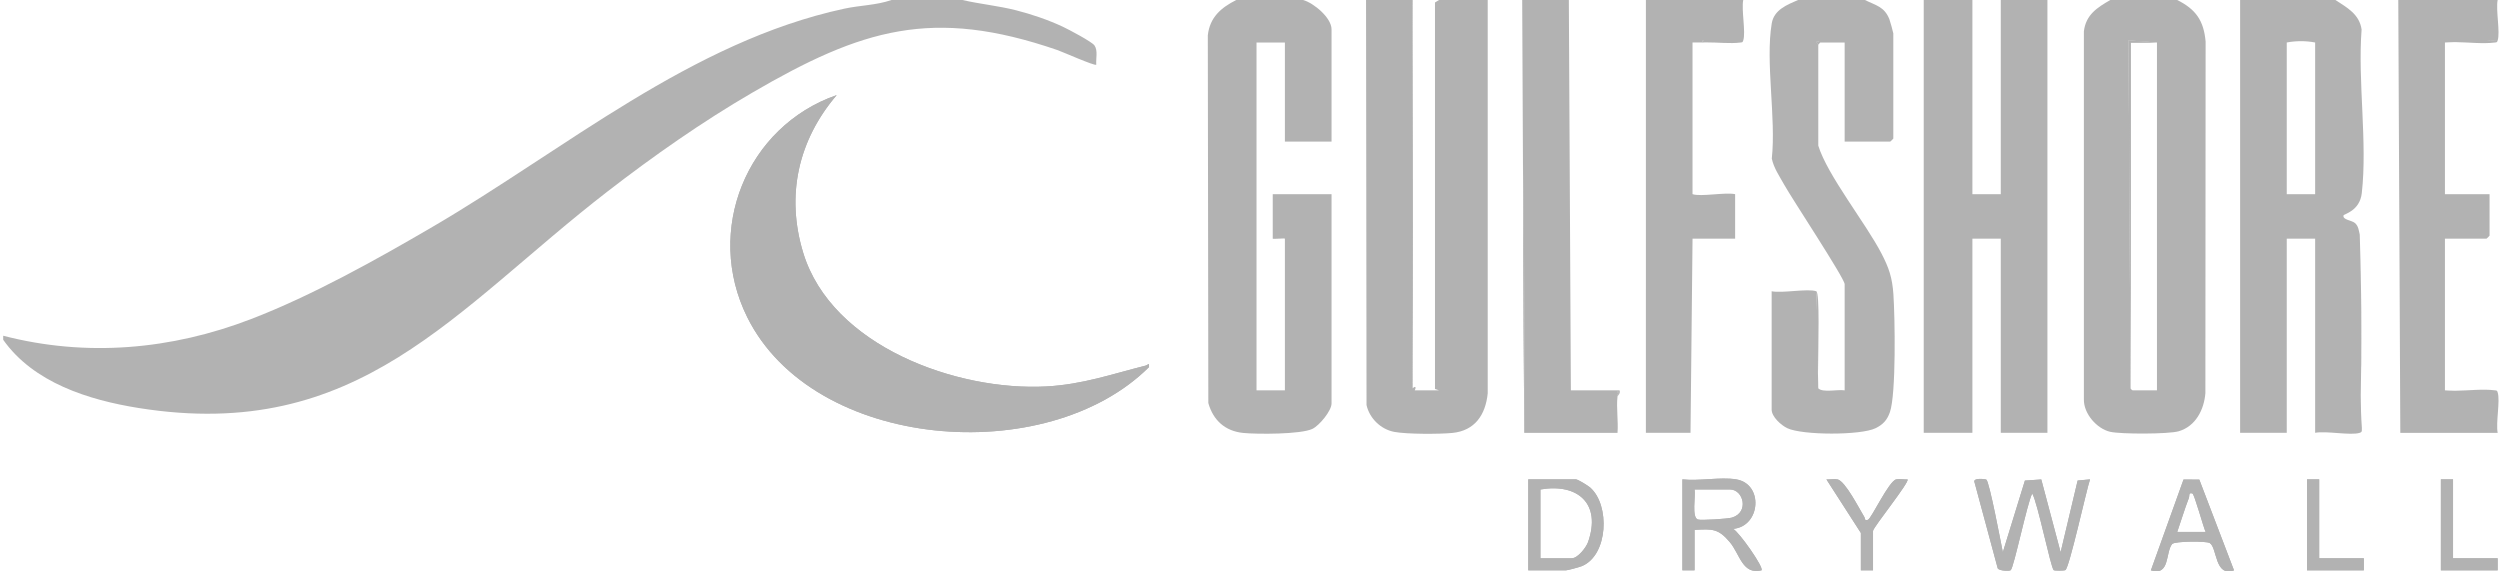 <svg width="175" height="40" viewBox="0 0 175 40" fill="none" xmlns="http://www.w3.org/2000/svg">
<path d="M80.187 25.594C77.813 26.192 75.793 26.908 73.269 27.049C66.994 27.397 58.225 24.242 56.227 17.7C55.001 13.685 55.875 9.809 58.57 6.656C52.246 8.854 49.307 16.136 52.297 22.184C56.922 31.537 73.259 32.83 80.431 25.696C80.458 25.325 80.374 25.547 80.187 25.594ZM111.307 34.123C111.158 33.992 110.448 33.554 110.314 33.554H106.978V39.925H109.605C109.73 39.925 110.551 39.702 110.728 39.629C112.575 38.871 112.72 35.353 111.307 34.123ZM111.165 37.942C111.026 38.337 110.436 39.077 110.031 39.077H107.831V34.263C110.471 33.81 112.1 35.282 111.165 37.942ZM106.65 11.446C106.644 15.157 106.647 18.869 106.659 22.584V22.714L106.694 30.298V23.173C106.69 19.257 106.674 15.347 106.65 11.446ZM113.183 27.416C113.224 27.438 113.255 27.468 113.267 27.513L113.284 27.416H113.183ZM121.318 37.022C123.25 36.846 123.47 33.874 121.53 33.554C120.439 33.375 118.911 33.688 117.768 33.554V39.925H118.62V37.093C119.873 37.018 120.289 37.001 121.092 37.956C121.795 38.793 121.964 40.25 123.303 39.925C123.506 39.745 121.712 37.206 121.318 37.022ZM118.852 36.366C118.401 36.215 118.707 34.712 118.62 34.263H121.104C122.034 34.263 122.463 35.866 121.236 36.232C120.944 36.321 119.07 36.438 118.852 36.366ZM127.258 26.222V26.227C127.258 26.227 127.26 26.224 127.26 26.222H127.258ZM127.258 26.227V26.233H127.26C127.26 26.233 127.258 26.23 127.258 26.227ZM127.137 20.388C127.146 20.835 127.155 21.285 127.164 21.732C127.174 21.108 127.172 20.615 127.137 20.388ZM127.28 3.116C127.304 3.073 127.378 2.999 127.422 2.975C127.163 2.836 127.084 2.91 127.28 3.116ZM133.525 33.556C133.274 33.576 132.984 33.509 132.744 33.554C132.224 33.651 130.996 36.309 130.756 36.387C130.498 36.47 130.566 36.294 130.51 36.204C130.167 35.648 129.168 33.668 128.625 33.557C128.386 33.509 128.097 33.574 127.848 33.556L130.26 37.306V39.925H131.111V37.164C131.111 36.923 133.71 33.713 133.525 33.556ZM145.434 33.637L144.243 38.653L142.89 33.561L141.743 33.639L140.199 38.651C140.069 38.028 139.262 33.713 139.043 33.573C138.98 33.533 138.072 33.422 138.215 33.759L139.841 39.786C139.963 39.966 140.657 39.99 140.751 39.911C140.976 39.718 141.911 35.181 142.256 34.544C142.632 35.168 143.547 39.73 143.76 39.911C143.816 39.956 144.491 39.959 144.579 39.905C144.859 39.732 146.045 34.312 146.302 33.556L145.434 33.637ZM153.952 33.571L152.846 33.568L150.562 39.925C151.913 40.344 151.576 38.651 152.049 38.082C152.22 37.879 154.439 37.866 154.68 38.011C155.213 38.332 155.016 40.418 156.381 39.925L153.952 33.571ZM152.406 37.236C152.679 36.45 152.922 35.633 153.221 34.857C153.281 34.705 153.176 34.455 153.47 34.544C153.606 34.587 154.234 36.899 154.393 37.236H152.406ZM165.251 27.594C165.245 27.918 165.238 28.241 165.231 28.564C165.238 28.262 165.245 27.961 165.252 27.658C165.251 27.637 165.251 27.615 165.251 27.594ZM165.231 18.179C165.291 20.682 165.306 23.183 165.279 25.685C165.281 25.636 165.282 25.588 165.284 25.54C165.308 23.087 165.291 20.634 165.231 18.179ZM162.344 39.077V33.554H161.492V39.925H165.467V39.077H162.344ZM174.205 2.86C174.421 2.86 174.632 2.853 174.835 2.833C174.625 2.843 174.415 2.851 174.205 2.86ZM171.713 39.077V33.554H170.862V39.925H174.835V39.077H171.713Z" fill="#B2B2B2"/>
<path d="M76.74 4.53C76.641 4.637 74.371 3.625 74.011 3.502C65.265 0.494 60.319 2.027 52.654 6.49C49.153 8.527 45.743 10.917 42.541 13.392C31.787 21.703 25.114 31.022 9.703 28.56C6.199 28 2.349 26.791 0.224 23.786V23.502C6.056 25.012 11.993 24.482 17.578 22.334C21.839 20.694 26.327 18.187 30.273 15.882C39.535 10.472 48.378 2.918 59.106 0.606C60.197 0.37 61.343 0.37 62.403 0.001H67.372C68.615 0.287 69.882 0.404 71.124 0.72C72.195 0.99 73.379 1.395 74.379 1.862C74.781 2.05 76.418 2.912 76.61 3.176C76.868 3.536 76.702 4.101 76.74 4.53Z" fill="#B2B2B2"/>
<path d="M143.32 0.001V30.297H140.055V16.706H138.068V30.297H134.661V0.001H138.068V13.593L140.055 13.592V0.001H143.32Z" fill="#B2B2B2"/>
<path d="M165.251 27.594C165.246 27.918 165.239 28.241 165.231 28.564C165.239 28.262 165.246 27.961 165.253 27.658C165.251 27.637 165.251 27.615 165.251 27.594ZM165.231 18.179C165.291 20.682 165.307 23.183 165.28 25.685C165.281 25.636 165.283 25.588 165.284 25.54C165.308 23.087 165.291 20.634 165.231 18.179Z" fill="#B2B2B2"/>
<path d="M165.331 29.952C165.277 29.202 165.254 28.435 165.253 27.658C165.246 27.96 165.238 28.261 165.231 28.564C165.238 28.24 165.246 27.918 165.251 27.594C165.251 27.615 165.251 27.636 165.253 27.658C165.265 26.951 165.277 26.245 165.284 25.539C165.282 25.588 165.281 25.636 165.28 25.684C165.307 23.182 165.291 20.682 165.231 18.178C165.219 17.593 165.202 17.009 165.183 16.424C165.115 16.138 165.096 15.837 164.855 15.618C164.63 15.415 163.971 15.395 164.046 15.08C164.071 14.977 165.182 14.778 165.325 13.521C165.729 9.976 165.034 5.69 165.312 2.067C165.16 0.993 164.296 0.534 163.48 0.001H156.808V30.297H160.073V16.706H162.06V30.297C162.825 30.145 164.559 30.503 165.183 30.297C165.393 30.229 165.312 30.108 165.331 29.952ZM162.06 13.592H160.073V2.975C160.722 2.852 161.408 2.85 162.06 2.975V13.592Z" fill="#B2B2B2"/>
<path d="M148.999 2.832L149.141 27.184V2.974H150.987L148.999 2.832Z" fill="#B2B2B2"/>
<path d="M104.14 0.001V27.535C103.989 29.032 103.246 30.15 101.664 30.306C100.75 30.395 98.477 30.397 97.603 30.233C96.657 30.057 95.863 29.283 95.657 28.352L95.623 0.001H98.888C98.863 3.47 98.849 6.943 98.843 10.418V10.447C98.838 13.754 98.841 17.066 98.852 20.378V20.46C98.861 22.701 98.872 24.941 98.888 27.183C99.072 26.998 99.153 27.088 99.029 27.325H100.733L100.449 27.226V0.174L100.733 0.001H104.14Z" fill="#B2B2B2"/>
<path d="M98.887 20.999V27.184L98.852 20.461V20.378C98.84 17.067 98.838 13.755 98.843 10.447C98.867 13.958 98.883 17.474 98.887 20.999Z" fill="#B2B2B2"/>
<path d="M89.943 9.911V2.975H87.956V27.325H89.943V16.706C89.943 16.664 89.092 16.749 89.092 16.706V13.592H93.208V28.246C93.208 28.75 92.363 29.783 91.867 30.022C91.062 30.408 88.011 30.404 87.025 30.306C85.763 30.18 84.922 29.424 84.583 28.212L84.547 2.477C84.684 1.211 85.471 0.539 86.536 0.001H91.221C91.967 0.213 93.208 1.244 93.208 2.054V9.911H89.943Z" fill="#B2B2B2"/>
<path d="M132.292 28.855C132.099 29.407 131.808 29.722 131.286 29.976C130.248 30.481 126.166 30.472 125.117 29.976C124.675 29.767 124.015 29.175 124.015 28.669V20.388C124.766 20.541 126.531 20.181 127.138 20.388C127.146 20.835 127.155 21.284 127.165 21.732C127.175 21.108 127.172 20.615 127.138 20.388C127.392 20.474 127.275 24.172 127.26 26.109C127.246 25.528 127.231 24.942 127.219 24.361C127.231 24.981 127.244 25.602 127.258 26.221V26.233H127.26V26.235C127.26 26.235 127.258 26.237 127.26 26.238C127.257 26.694 127.261 27.034 127.28 27.183C127.601 27.504 128.635 27.244 129.125 27.325V19.892C129.125 19.485 125.421 13.882 124.893 12.928C124.567 12.339 124.165 11.768 124.026 11.101C124.334 8.261 123.569 4.347 124.022 1.636C124.181 0.683 125.096 0.335 125.859 0.001H130.545C131.313 0.382 131.899 0.458 132.255 1.339C132.302 1.453 132.532 2.286 132.532 2.337V9.699C132.532 9.713 132.333 9.911 132.319 9.911H129.125V2.975H127.422C127.163 2.835 127.084 2.909 127.28 3.115V10.195C127.916 12.269 130.601 15.617 131.704 17.745C132.228 18.755 132.457 19.433 132.538 20.595C132.647 22.178 132.738 27.584 132.292 28.855Z" fill="#B2B2B2"/>
<path d="M127.26 26.24C127.266 26.554 127.273 26.87 127.28 27.184C127.262 27.034 127.257 26.695 127.26 26.24Z" fill="#B2B2B2"/>
<path d="M127.422 2.975C127.378 2.999 127.304 3.073 127.28 3.115C127.084 2.909 127.163 2.835 127.422 2.975Z" fill="#B2B2B2"/>
<path d="M174.837 30.299H168.022L167.986 22.796V22.713L167.88 0.001H174.836C174.697 0.704 175.026 2.256 174.836 2.833C174.599 2.841 174.361 2.85 174.126 2.858C174.141 2.86 174.157 2.86 174.172 2.86H174.205C174.421 2.86 174.633 2.852 174.836 2.833C174.789 2.976 174.775 2.959 174.631 2.977C173.803 3.084 172.816 2.96 171.902 2.949H171.855C171.84 2.948 171.824 2.948 171.808 2.948C171.581 2.948 171.359 2.955 171.146 2.975V13.592H174.269V16.495C174.269 16.509 174.072 16.706 174.056 16.706H171.146V27.325C171.362 27.345 171.588 27.352 171.82 27.352C171.831 27.352 171.844 27.352 171.855 27.351C171.855 27.351 171.856 27.351 171.858 27.351H171.859C171.859 27.351 171.861 27.352 171.862 27.351H171.902C172.816 27.339 173.803 27.216 174.631 27.321C174.775 27.339 174.789 27.322 174.836 27.466C175.026 28.044 174.697 29.594 174.837 30.299Z" fill="#B2B2B2"/>
<path d="M171.819 27.352C171.588 27.352 171.362 27.345 171.146 27.325C171.37 27.334 171.595 27.344 171.819 27.352Z" fill="#B2B2B2"/>
<path d="M171.808 2.948C171.586 2.957 171.366 2.967 171.146 2.975C171.359 2.955 171.581 2.948 171.808 2.948Z" fill="#B2B2B2"/>
<path d="M106.694 23.172V30.297L106.659 22.713V22.584C106.647 18.869 106.645 15.156 106.65 11.445C106.674 15.347 106.69 19.257 106.694 23.172Z" fill="#B2B2B2"/>
<path d="M113.284 27.416L113.267 27.513C113.256 27.467 113.224 27.437 113.183 27.416H113.284Z" fill="#B2B2B2"/>
<path d="M98.887 0.001V27.183L98.852 20.46V20.378C98.84 17.066 98.838 13.754 98.843 10.446V10.418C98.849 6.943 98.863 3.47 98.887 0.001Z" fill="#B2B2B2"/>
<path d="M106.694 23.172V30.297L106.659 22.713V22.584C106.647 18.869 106.645 15.156 106.65 11.445C106.674 15.347 106.69 19.257 106.694 23.172Z" fill="#B2B2B2"/>
<path d="M98.887 0.001V27.183L98.852 20.46V20.378C98.84 17.066 98.838 13.754 98.843 10.446V10.418C98.849 6.943 98.863 3.47 98.887 0.001Z" fill="#B2B2B2"/>
<path d="M80.431 25.696C73.259 32.83 56.922 31.537 52.297 22.184C49.307 16.136 52.246 8.854 58.57 6.656C55.875 9.809 55.001 13.685 56.227 17.7C58.225 24.242 66.994 27.397 73.269 27.049C75.793 26.908 77.813 26.192 80.187 25.594C80.374 25.547 80.458 25.325 80.431 25.696Z" fill="#B2B2B2"/>
<path d="M146.303 33.556C146.045 34.312 144.859 39.732 144.579 39.905C144.491 39.959 143.816 39.957 143.761 39.911C143.548 39.731 142.633 35.169 142.256 34.545C141.911 35.181 140.976 39.718 140.752 39.911C140.658 39.991 139.963 39.967 139.841 39.786L138.216 33.759C138.072 33.422 138.98 33.533 139.044 33.573C139.263 33.714 140.07 38.029 140.199 38.651L141.743 33.64L142.89 33.562L144.244 38.654L145.434 33.637L146.303 33.556Z" fill="#B2B2B2"/>
<path d="M121.318 37.022C123.25 36.846 123.47 33.874 121.529 33.554C120.438 33.375 118.911 33.688 117.767 33.554V39.925H118.62V37.093C119.873 37.018 120.289 37.001 121.092 37.956C121.795 38.792 121.964 40.25 123.302 39.925C123.506 39.744 121.711 37.205 121.318 37.022ZM118.851 36.366C118.401 36.215 118.706 34.712 118.62 34.263H121.103C122.034 34.263 122.463 35.866 121.235 36.232C120.944 36.32 119.07 36.438 118.851 36.366Z" fill="#B2B2B2"/>
<path d="M111.307 34.123C111.158 33.992 110.448 33.555 110.314 33.555H106.978V39.925H109.605C109.73 39.925 110.551 39.702 110.727 39.63C112.574 38.871 112.719 35.353 111.307 34.123ZM111.165 37.942C111.026 38.337 110.436 39.077 110.031 39.077H107.83V34.264C110.47 33.81 112.1 35.282 111.165 37.942Z" fill="#B2B2B2"/>
<path d="M153.952 33.571L152.847 33.568L150.562 39.925C151.913 40.344 151.576 38.65 152.05 38.082C152.22 37.879 154.439 37.866 154.681 38.011C155.214 38.332 155.016 40.418 156.381 39.925L153.952 33.571ZM152.406 37.235C152.679 36.45 152.922 35.633 153.222 34.857C153.281 34.705 153.176 34.455 153.47 34.544C153.607 34.587 154.235 36.899 154.394 37.235H152.406Z" fill="#B2B2B2"/>
<path d="M131.112 37.164V39.925H130.261V37.306L127.848 33.556C128.097 33.574 128.387 33.509 128.625 33.557C129.168 33.668 130.167 35.648 130.511 36.204C130.566 36.294 130.498 36.47 130.756 36.387C130.997 36.309 132.224 33.651 132.744 33.554C132.984 33.509 133.274 33.576 133.526 33.556C133.71 33.713 131.112 36.923 131.112 37.164Z" fill="#B2B2B2"/>
<path d="M165.467 39.077V39.925H161.492V33.555H162.344V39.077H165.467Z" fill="#B2B2B2"/>
<path d="M174.835 39.077V39.925H170.861V33.555H171.712V39.077H174.835Z" fill="#B2B2B2"/>
<path d="M165.284 25.54C165.283 25.588 165.281 25.636 165.28 25.685C165.307 23.183 165.291 20.682 165.231 18.179C165.291 20.634 165.308 23.087 165.284 25.54Z" fill="#B2B2B2"/>
<path d="M165.253 27.658C165.246 27.96 165.239 28.262 165.231 28.564C165.239 28.24 165.246 27.918 165.251 27.594C165.251 27.615 165.251 27.636 165.253 27.658Z" fill="#B2B2B2"/>
<path d="M119.187 2.975V2.833C119.312 2.873 119.309 2.921 119.187 2.975Z" fill="#B2B2B2"/>
<path d="M127.259 26.233V26.227C127.259 26.227 127.26 26.233 127.26 26.235H127.259V26.233Z" fill="#B2B2B2"/>
<path d="M127.259 26.222C127.259 26.222 127.258 26.226 127.258 26.228V26.222C127.244 25.603 127.231 24.982 127.218 24.362C127.231 24.943 127.245 25.529 127.259 26.11V26.222Z" fill="#B2B2B2"/>
<path d="M113.23 27.739C113.23 27.739 113.226 27.747 113.226 27.75L113.267 27.513C113.281 27.564 113.272 27.635 113.23 27.739Z" fill="#B2B2B2"/>
<path d="M113.226 30.299H106.694V23.172C106.69 19.257 106.674 15.347 106.65 11.445C106.645 15.156 106.647 18.869 106.659 22.584L106.554 0.001H109.819L109.961 27.325H113.366C113.454 27.524 113.26 27.679 113.23 27.739C113.273 27.635 113.281 27.564 113.267 27.513L113.284 27.416H113.183C113.224 27.437 113.255 27.467 113.267 27.513L113.226 27.75C113.133 28.544 113.292 29.485 113.226 30.299Z" fill="#B2B2B2"/>
<path d="M113.284 27.416L113.267 27.513C113.256 27.467 113.224 27.437 113.183 27.416H113.284Z" fill="#B2B2B2"/>
<path d="M122.027 2.833C121.98 2.977 121.965 2.959 121.821 2.978C121.115 3.069 120.216 2.962 119.439 2.968C119.416 2.968 119.392 2.968 119.369 2.968C119.308 2.969 119.247 2.971 119.187 2.974C119.309 2.92 119.312 2.871 119.187 2.832V2.974C118.951 2.984 118.713 2.964 118.477 2.972V13.591C119.059 13.789 120.737 13.445 121.459 13.591V16.705H118.478L118.336 30.296H115.212L115.213 0H122.027C121.888 0.706 122.216 2.255 122.027 2.832V2.833Z" fill="#B2B2B2"/>
<path d="M119.187 2.975V2.833C119.312 2.873 119.309 2.921 119.187 2.975Z" fill="#B2B2B2"/>
<path d="M152.406 0.001H147.722C146.8 0.531 146.013 1.03 145.872 2.192V27.967C145.858 28.962 146.779 30.016 147.721 30.228C148.472 30.397 151.801 30.395 152.509 30.188C153.695 29.84 154.283 28.685 154.377 27.52L154.393 2.905C154.26 1.442 153.711 0.652 152.406 0.001ZM150.987 27.325H149.283C149.234 27.285 149.157 27.256 149.141 27.183L148.999 2.831L150.987 2.975V27.325Z" fill="#B2B2B2"/>
<path d="M150.986 2.975L149.141 2.974V27.184L149.07 2.914L150.986 2.975Z" fill="#B2B2B2"/>
<path d="M150.987 2.976L149.141 2.974V27.184L148.999 2.832L150.987 2.976Z" fill="#B2B2B2"/>
</svg>
